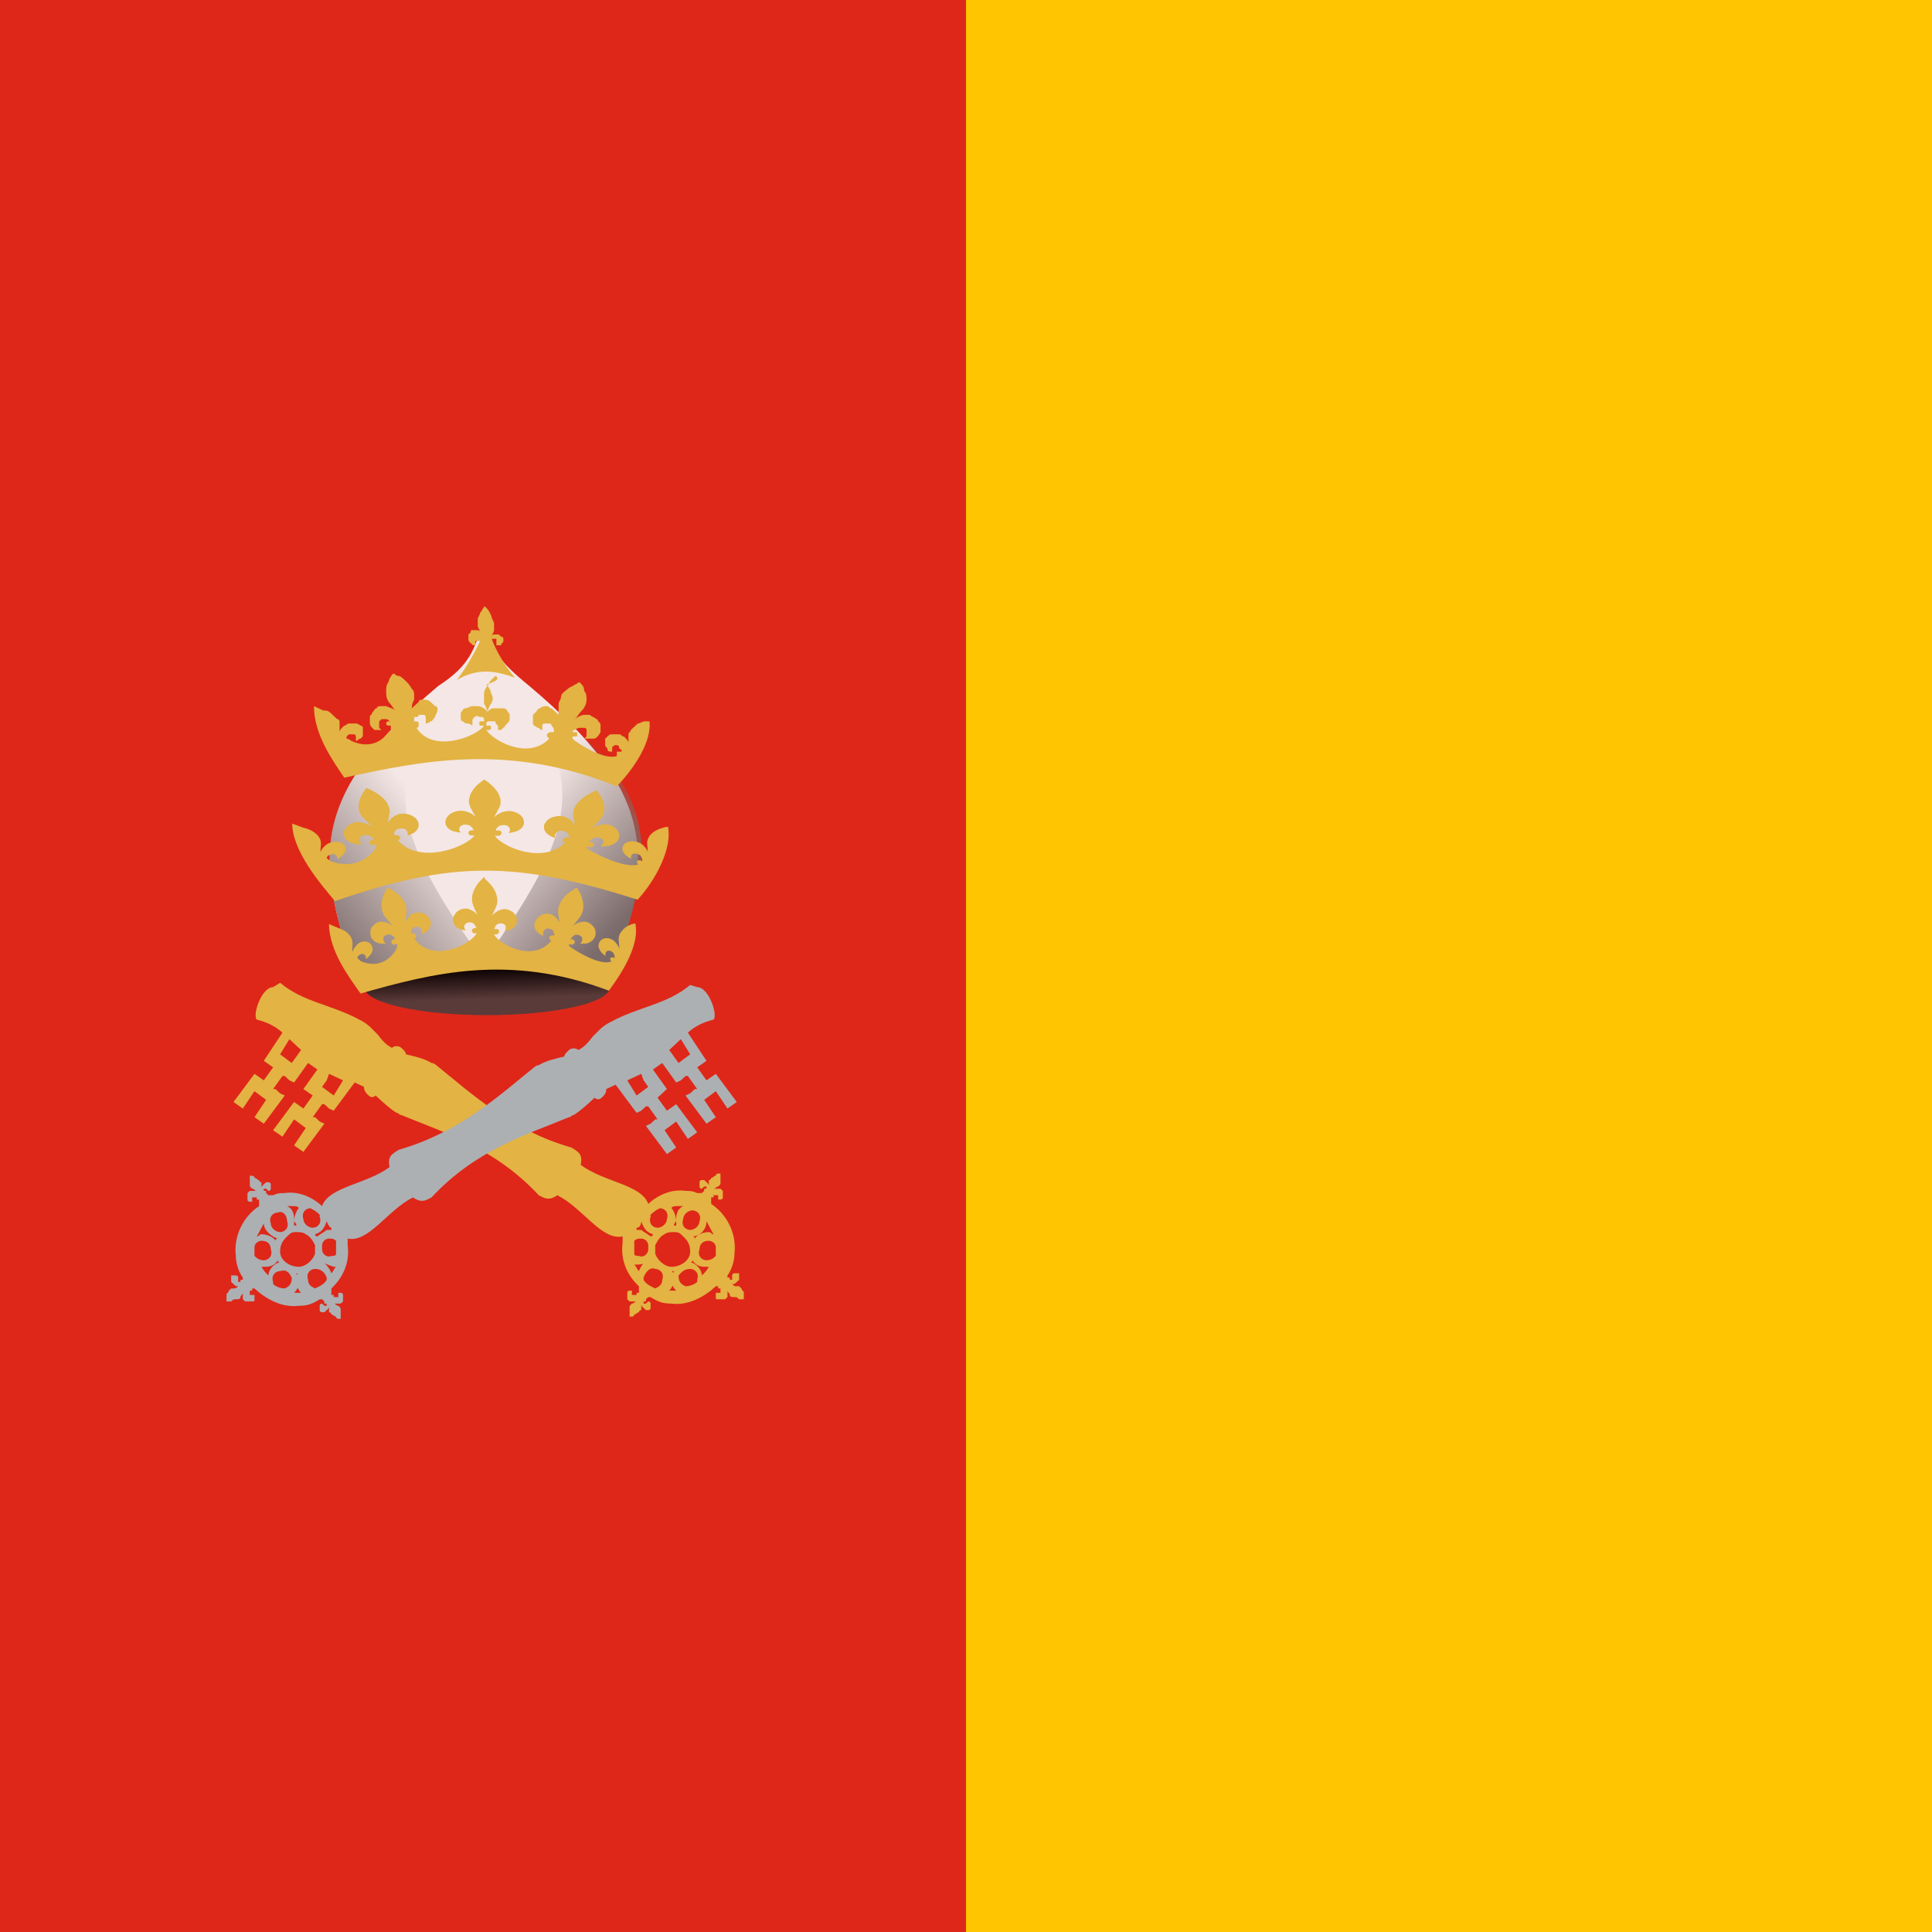 <?xml version="1.0" encoding="utf-8"?>
<!-- Generator: Adobe Illustrator 28.2.0, SVG Export Plug-In . SVG Version: 6.00 Build 0)  -->
<svg version="1.1" id="레이어_1" xmlns="http://www.w3.org/2000/svg" xmlns:xlink="http://www.w3.org/1999/xlink" x="0px"
	 y="0px" viewBox="0 0 1000 1000" style="enable-background:new 0 0 1000 1000;" xml:space="preserve">
<rect x="0" y="0" width="1000" height="1000" fill="#333333" stroke="none"/>
<style type="text/css">
	.st0{fill:#DE2719;}
	.st1{fill:#FFC500;}
	.st2{fill:#E3B343;}
	.st3{fill:#5A3B39;}
	.st4{fill:url(#path3117-8_00000086690187871895784440000002765490035905824435_);}
	.st5{fill:#F4E9E8;fill-opacity:0.984;}
	.st6{fill:url(#path2761-7_00000093867824453721470030000011276847646832763277_);}
	.st7{fill:url(#path2761-7-5_00000065075655573477859510000011548174179186151085_);}
	.st8{fill:#ACB0B2;}
</style>
<path class="st0" d="M0,0h500v1000H0V0z"/>
<path class="st1" d="M500,0h500v1000H500V0z"/>
<g id="g8158" transform="matrix(10,0,0,10,-3618.813,-4328.949)">
	<g id="g8112" transform="translate(46.91,43.56)">
		<g id="g8200" transform="matrix(1.206,0,0,1.122,-67.063,-48.651)">
			<path id="rect7250" class="st2" d="M328.5,435.9c-0.5,0-0.9,1.3-0.7,1.5c0.4,0.1,0.8,0.3,1.1,0.6l-0.8,1.3l0.4,0.3l0,0l-0.4,0.6
				l0,0l-0.4-0.3l-0.9,1.3l0.4,0.3l0.5-0.8l0.5,0.4l-0.5,0.8l0.4,0.3l0.9-1.3l-0.2-0.1l-0.2-0.2l-0.1,0l0.4-0.6l0.1,0l0.2,0.2
				l0.2,0.1l0.6-0.9l0.4,0.3l-0.6,0.9l0.4,0.3l0,0l-0.4,0.6l0,0l-0.4-0.3l-0.9,1.3l0.4,0.3l0.5-0.8l0.5,0.4l-0.5,0.8l0.4,0.3
				l0.9-1.3l-0.2-0.1l-0.2-0.2l-0.1,0l0.4-0.6l0.1,0l0.2,0.2l0.2,0.1l0.9-1.3l-0.2-0.1c0.2,0.1,0.4,0.2,0.6,0.3
				c0,0.2,0.1,0.3,0.2,0.4c0.1,0.1,0.2,0.1,0.3,0c0.3,0.3,0.6,0.6,0.9,0.8c0.1,0,0.1,0.1,0.2,0.1c1.8,0.8,4,1.5,5.9,3.7
				c0.2,0.1,0.4,0.3,0.8,0c1.1,0.6,1.9,2.1,2.8,1.9c0,0.1,0,0.2,0,0.3c-0.1,0.8,0.2,1.5,0.7,2c0,0,0,0.1,0,0.1c0,0,0,0,0,0.1
				c0,0,0,0.1,0,0.1c0,0,0,0,0,0c0,0,0,0-0.1,0c0,0,0,0.1,0,0.1c0,0,0,0,0,0c0,0,0,0,0,0c0,0,0,0-0.1,0c0,0,0,0-0.1,0c0,0,0,0,0-0.1
				c0,0,0-0.1,0-0.1c0,0,0,0,0,0c0,0,0,0,0,0c0,0,0,0,0,0c0,0-0.1,0-0.1,0c0,0,0,0,0,0c0,0,0,0,0,0c0,0-0.1,0-0.1,0.1c0,0,0,0,0,0
				c0,0,0,0,0,0.1c0,0,0,0.1,0,0.1c0,0,0,0.1,0,0.1c0,0,0,0,0.1,0.1c0,0,0,0,0.1,0c0.1,0,0.1,0,0.2,0c-0.1,0-0.1,0.1-0.2,0.1
				c-0.1,0.1-0.1,0.1-0.1,0.2c0,0.1,0,0.1,0,0.2c0,0.1,0,0.1,0,0.2c0,0,0,0,0,0c0,0,0,0,0.1,0c0,0,0.1,0,0.1-0.1
				c0.1,0,0.1-0.1,0.2-0.1c0,0,0-0.1,0.1-0.1c0,0,0,0,0-0.1c0-0.1,0-0.1,0-0.2c0,0,0,0,0,0c0,0.1,0,0.1,0.1,0.2c0,0,0,0,0.1,0.1
				c0,0,0.1,0,0.1,0c0,0,0.1,0,0.1-0.1c0,0,0,0,0,0c0,0,0,0,0,0c0,0,0-0.1,0-0.1c0,0,0-0.1,0-0.1c0,0,0-0.1-0.1-0.1c0,0,0,0,0,0
				c0,0,0,0,0,0c0,0,0,0-0.1,0.1c0,0,0,0-0.1,0c0,0,0,0,0,0c0,0,0-0.1,0-0.1c0,0,0,0,0,0c0,0,0,0,0,0c0,0,0,0,0.1,0c0,0,0-0.1,0-0.1
				c0,0,0,0,0,0c0,0,0,0,0.1-0.1c0,0,0,0,0.1,0c0,0,0,0,0,0c0.3,0.2,0.5,0.3,0.9,0.3c0.7,0.1,1.4-0.3,1.9-0.8c0,0,0,0,0,0
				c0,0,0.1,0,0.1,0c0,0,0,0,0,0c0,0,0,0.1,0,0.1c0,0,0,0,0.1,0c0,0,0,0,0,0c0,0,0,0,0,0c0,0,0,0.1,0,0.1c0,0,0,0.1,0,0.1
				c0,0,0,0-0.1,0c0,0,0,0-0.1,0c0,0,0,0,0,0c0,0,0,0,0,0c0,0,0,0,0,0c0,0,0,0.1,0,0.1c0,0,0,0,0,0c0,0,0,0,0,0.1
				c0,0.1,0,0.1,0.1,0.1c0,0,0,0,0,0c0,0,0,0,0.1,0c0,0,0.1,0,0.1,0c0,0,0.1,0,0.1,0c0,0,0,0,0.1-0.1c0,0,0,0,0-0.1
				c0-0.1,0-0.1,0-0.2c0,0.1,0.1,0.1,0.1,0.2c0,0.1,0.1,0.1,0.2,0.1c0.1,0,0.1,0,0.2,0.1c0.1,0,0.1,0,0.2,0c0,0,0,0,0,0
				c0,0,0-0.1,0-0.1c0-0.1,0-0.1,0-0.2c0-0.1-0.1-0.1-0.1-0.2c0,0-0.1-0.1-0.1-0.1c0,0,0,0-0.1,0c-0.1,0-0.1,0-0.2-0.1c0,0,0,0,0,0
				c0.1,0,0.1,0,0.2-0.1c0,0,0,0,0.1-0.1c0,0,0-0.1,0-0.1c0,0,0-0.1,0-0.1c0,0,0,0,0-0.1c0,0,0,0,0,0c0,0-0.1,0-0.1,0
				c0,0-0.1,0-0.1,0c0,0-0.1,0-0.1,0.1c0,0,0,0,0,0c0,0,0,0,0,0c0,0,0,0,0,0.1c0,0,0,0.1,0,0.1c0,0,0,0,0,0c0,0,0,0-0.1,0
				c0,0,0,0,0,0c0,0,0,0,0,0c0,0,0-0.1,0-0.1c0,0-0.1,0-0.1,0c0,0,0,0,0,0c0,0,0-0.1,0-0.1c0,0,0,0,0,0c0.2-0.3,0.3-0.7,0.3-1
				c0.1-0.9-0.3-1.8-1-2.3c0,0,0-0.1,0-0.1c0,0,0,0,0-0.1c0,0,0-0.1,0-0.1c0,0,0,0,0,0c0,0,0,0,0.1,0c0,0,0-0.1,0-0.1c0,0,0,0,0,0
				c0,0,0,0,0,0c0,0,0,0,0.1,0c0,0,0,0,0.1,0c0,0,0,0,0,0.1c0,0,0,0.1,0,0.1c0,0,0,0,0,0c0,0,0,0,0,0c0,0,0,0,0,0c0,0,0.1,0,0.1,0
				c0,0,0,0,0,0c0,0,0,0,0,0c0,0,0.1,0,0.1-0.1c0,0,0,0,0,0c0,0,0,0,0-0.1c0,0,0-0.1,0-0.1c0,0,0-0.1,0-0.1c0,0,0,0-0.1-0.1
				c0,0,0,0-0.1,0c-0.1,0-0.1,0-0.2,0c0.1,0,0.1-0.1,0.2-0.1c0.1-0.1,0.1-0.1,0.1-0.2c0-0.1,0-0.1,0-0.2c0-0.1,0-0.1,0-0.2
				c0,0,0,0,0,0c0,0,0,0-0.1,0c0,0-0.1,0-0.1,0.1c-0.1,0-0.1,0.1-0.2,0.1c0,0,0,0.1-0.1,0.1c0,0,0,0,0,0.1c0,0.1,0,0.1,0,0.2
				c0,0,0,0,0,0c0-0.1,0-0.1-0.1-0.2c0,0,0,0-0.1-0.1c0,0-0.1,0-0.1,0c0,0-0.1,0-0.1,0.1c0,0,0,0,0,0c0,0,0,0,0,0c0,0,0,0.1,0,0.1
				c0,0,0,0.1,0,0.1c0,0,0,0.1,0.1,0.1c0,0,0,0,0,0c0,0,0,0,0,0c0,0,0,0,0.1-0.1c0,0,0,0,0.1,0c0,0,0,0,0,0c0,0,0,0.1,0,0.1
				c0,0,0,0,0,0c0,0,0,0,0,0c0,0,0,0-0.1,0c0,0,0,0.1,0,0.1c0,0,0,0,0,0c0,0,0,0-0.1,0.1c0,0,0,0-0.1,0c0,0-0.1,0-0.1,0
				c-0.2-0.1-0.3-0.1-0.5-0.1c-0.6-0.1-1.2,0.2-1.6,0.6c-0.3-0.9-1.9-1-2.9-1.8c0.1-0.5-0.1-0.6-0.4-0.8c-2.6-0.8-4.3-2.5-5.8-3.8
				c0,0-0.1-0.1-0.2-0.1c-0.3-0.2-0.7-0.3-1.1-0.4c0-0.1-0.1-0.2-0.2-0.3c-0.1-0.1-0.3-0.1-0.4,0c-0.2-0.1-0.4-0.3-0.6-0.6
				c-0.2-0.2-0.4-0.5-0.8-0.7c-1.2-0.7-2.4-0.8-3.4-1.7C328.5,435.9,328.5,435.9,328.5,435.9L328.5,435.9z M329.2,438.3
				c0.2,0.2,0.3,0.3,0.5,0.5l-0.2,0.3l-0.2,0.3l-0.5-0.4L329.2,438.3z M330.9,439.9c0.2,0.1,0.4,0.2,0.6,0.3l-0.4,0.7l-0.5-0.4
				l0.2-0.3L330.9,439.9z M346.7,445.6C346.6,445.7,346.6,445.7,346.7,445.6C346.6,445.7,346.6,445.7,346.7,445.6
				C346.6,445.6,346.6,445.6,346.7,445.6C346.6,445.6,346.6,445.6,346.7,445.6L346.7,445.6z M346.8,445.7
				C346.8,445.8,346.8,445.8,346.8,445.7C346.8,445.8,346.8,445.8,346.8,445.7C346.8,445.8,346.8,445.7,346.8,445.7L346.8,445.7z
				 M345.9,446c0.1,0,0.1,0,0.2,0c-0.2,0.1-0.3,0.3-0.3,0.6c0,0.1,0,0.2,0,0.3c0,0,0,0,0,0c0,0-0.1,0-0.1,0c0-0.1,0.1-0.2,0.1-0.2
				c0-0.2-0.1-0.5-0.2-0.6C345.6,446,345.8,446,345.9,446L345.9,446z M346.5,446.2c0.2,0,0.4,0.2,0.3,0.5c0,0.2-0.2,0.4-0.4,0.4
				c-0.2,0-0.4-0.2-0.3-0.5C346.1,446.4,346.3,446.2,346.5,446.2L346.5,446.2z M345.1,446.1c0.2,0,0.4,0.2,0.3,0.5
				c0,0.2-0.2,0.4-0.4,0.4c-0.2,0-0.4-0.2-0.3-0.5c0-0.1,0-0.1,0-0.1C344.8,446.3,344.9,446.2,345.1,446.1L345.1,446.1z
				 M347.1,446.7c0.1,0.2,0.2,0.4,0.3,0.6c-0.1,0-0.1-0.1-0.2-0.1c-0.2,0-0.5,0.1-0.6,0.3c0,0,0-0.1-0.1-0.1
				C346.8,447.4,347.1,447.1,347.1,446.7L347.1,446.7z M344.3,446.7c0.1,0.3,0.2,0.5,0.5,0.6c0,0,0,0.1-0.1,0.1
				c-0.1-0.1-0.3-0.2-0.4-0.3c-0.1,0-0.1,0-0.2,0c0,0,0,0,0-0.1C344.3,447,344.3,446.7,344.3,446.7L344.3,446.7z M345.7,447.2
				c0.1,0,0.2,0,0.3,0.1c0,0,0.1,0.1,0.1,0.1c0.2,0.2,0.3,0.4,0.3,0.7c0,0.4-0.4,0.7-0.8,0.7c-0.3,0-0.6-0.3-0.7-0.6
				c0,0,0-0.1,0-0.1c0-0.1,0-0.2,0-0.3c0.1-0.2,0.2-0.4,0.4-0.5c0,0,0,0,0,0C345.4,447.2,345.6,447.2,345.7,447.2L345.7,447.2z
				 M347.2,447.6c0.1,0,0.3,0.1,0.3,0.3c0,0.1,0,0.1,0,0.2c0,0.1,0,0.1,0,0.2c-0.1,0.1-0.2,0.2-0.4,0.2c-0.2,0-0.4-0.2-0.3-0.5
				C346.8,447.8,346.9,447.6,347.2,447.6L347.2,447.6z M344.3,447.5L344.3,447.5c0.2,0,0.3,0.2,0.3,0.3c0,0,0,0,0,0
				c0,0.1,0,0.1,0,0.2c0,0.2-0.2,0.4-0.4,0.3c-0.1,0-0.2,0-0.2-0.1c0-0.2,0-0.3,0-0.5c0,0,0-0.1,0-0.1
				C344.1,447.5,344.2,447.5,344.3,447.5L344.3,447.5z M346.5,448.5c0.1,0.2,0.3,0.3,0.5,0.3c0.1,0,0.2,0,0.2,0
				c-0.1,0.2-0.2,0.3-0.3,0.4c0-0.3-0.3-0.6-0.5-0.6C346.5,448.6,346.5,448.5,346.5,448.5L346.5,448.5z M344.7,448.4
				C344.8,448.5,344.8,448.5,344.7,448.4c-0.2,0.1-0.4,0.3-0.5,0.6c-0.1-0.1-0.1-0.2-0.2-0.3c0,0,0.1,0,0.1,0
				C344.4,448.7,344.6,448.6,344.7,448.4L344.7,448.4z M346.4,448.9c0.2,0,0.4,0.2,0.3,0.5c0,0,0,0.1,0,0.1
				c-0.1,0.1-0.3,0.2-0.5,0.2c-0.2-0.1-0.3-0.2-0.3-0.5C346,449.1,346.1,448.9,346.4,448.9L346.4,448.9z M344.9,448.9
				c0.2,0,0.4,0.2,0.3,0.5c0,0.2-0.1,0.3-0.3,0.4c-0.2-0.1-0.4-0.2-0.5-0.4c0,0,0-0.1,0-0.1C344.5,449,344.7,448.8,344.9,448.9
				L344.9,448.9z M345.7,449c0,0.1-0.1,0.2-0.1,0.3c0,0.2,0,0.4,0.2,0.6c-0.1,0-0.2,0-0.2,0c0,0-0.1,0-0.1,0
				c0.1-0.1,0.2-0.3,0.2-0.5c0-0.1,0-0.2,0-0.3C345.6,449,345.6,449,345.7,449L345.7,449z M344.4,449.9
				C344.4,449.9,344.4,449.9,344.4,449.9C344.4,449.9,344.4,449.9,344.4,449.9C344.4,449.9,344.4,449.9,344.4,449.9L344.4,449.9z"/>
			<g id="g8178">
				<g id="g7236" transform="translate(13.452,64.638)">
					<g id="g3349" transform="translate(30.93,190.293)">
						<g id="g3311" transform="matrix(0.137,0,0,0.109,99.672,217.624)">
							<g id="g3173" transform="translate(-913.749,-313.857)">
								<g id="g3146" transform="matrix(0.982,0,0,0.792,198.726,20.713)">
									<path id="path3117" class="st3" d="M2206.5-54.2c0,8.1-17.5,14.7-39.1,14.7l0,0c-21.6,0-39.1-6.6-39.1-14.7v0
										c0-8.1,17.5-14.7,39.1-14.7l0,0C2189-68.8,2206.5-62.3,2206.5-54.2L2206.5-54.2z"/>
									
										<linearGradient id="path3117-8_00000071550409029291062090000009639361403555111296_" gradientUnits="userSpaceOnUse" x1="3407.241" y1="518.979" x2="3408.797" y2="501.87" gradientTransform="matrix(1.622 0 0 -0.966 -3361.115 436.686)">
										<stop  offset="0" style="stop-color:#0A0000"/>
										<stop  offset="1" style="stop-color:#0A0000;stop-opacity:0"/>
									</linearGradient>
									<path id="path3117-8" style="fill:url(#path3117-8_00000071550409029291062090000009639361403555111296_);" d="
										M2206.5-54.2c0,8.1-17.5,14.7-39.1,14.7l0,0c-21.6,0-39.1-6.6-39.1-14.7v0c0-8.1,17.5-14.7,39.1-14.7l0,0
										C2189-68.8,2206.5-62.3,2206.5-54.2L2206.5-54.2z"/>
								</g>
								<g id="g3115" transform="translate(70.802,43.491)">
									<g id="g3061" transform="translate(427.546,123.689)">
										<g id="g2830" transform="translate(-431.087,-376.631)">
											<path id="path2761" class="st5" d="M2258.8,30.9c-2.8,13.4-4.4,20-14.3,28.7c-39.4,44.9-38.3,70.9-27.6,115.9l6.6,9.9
												c21.9-13,52.8-11.6,70.6,0l6.6-9.9c10.7-45,11.9-71-27.6-115.9C2263.1,48.6,2261.2,44.1,2258.8,30.9L2258.8,30.9z"/>
											
												<linearGradient id="path2761-7_00000052063365502677639900000017145000742321234351_" gradientUnits="userSpaceOnUse" x1="3665.464" y1="479.148" x2="3633.238" y2="494.601" gradientTransform="matrix(1.653 0 0 -1.22 -3739.067 716.94)">
												<stop  offset="0" style="stop-color:#7B6B6A"/>
												<stop  offset="1" style="stop-color:#7B6B6A;stop-opacity:0"/>
											</linearGradient>
											<path id="path2761-7" style="fill:url(#path2761-7_00000052063365502677639900000017145000742321234351_);" d="
												M2258.8,30.9c24.7,63.7,40,70.5,0,145.3c13.2-0.1,26,3.2,35.3,9.2l6.6-9.9c10.7-45,15.5-67-23.9-111.9
												c-8.8-7.2-12.1-9.2-15.7-19.5L2258.8,30.9z"/>
											
												<linearGradient id="path2761-7-5_00000176734333881107202700000006662080364099029170_" gradientUnits="userSpaceOnUse" x1="3848.137" y1="476.94" x2="3814.674" y2="492.149" gradientTransform="matrix(-1.653 0 0 -1.22 8549.42 716.94)">
												<stop  offset="0" style="stop-color:#7B6B6A"/>
												<stop  offset="1" style="stop-color:#7B6B6A;stop-opacity:0"/>
											</linearGradient>
											<path id="path2761-7-5" style="fill:url(#path2761-7-5_00000176734333881107202700000006662080364099029170_);" d="
												M2258.8,30.9c-24.7,63.7-40,70.5,0,145.3c-13.2-0.1-26,3.2-35.3,9.2l-6.6-9.9c-10.7-45-11.9-71,27.6-115.9
												C2253.3,52.4,2255.3,41.2,2258.8,30.9L2258.8,30.9z"/>
										</g>
										<path id="path2836-3-4" class="st2" d="M1827.8-277.5c-0.4,0.4-0.7,0.8-1.1,1.2c-0.7,0.7-1.4,1.5-1.9,2.4
											c-0.8,1.3-1.4,2.7-1.6,4.2c-0.2,0.9-0.2,1.8,0,2.7c0.1,0.5,0.2,1,0.4,1.5c0.5,1.3,1,2.6,1.6,3.9c-0.2-0.2-0.3-0.4-0.5-0.6
											c-0.8-0.9-1.8-1.6-3-1.9c-0.6-0.2-1.3-0.2-2-0.1c-0.9,0.2-1.8,0.7-2.5,1.3c-0.5,0.5-0.9,1.1-1.2,1.8
											c-0.1,0.4-0.2,0.8-0.3,1.2c0,0.3,0,0.7,0,1c0.1,0.8,0.4,1.6,1,2.2c0.5,0.6,1.1,1,1.8,1.2c0.6,0.3,1.3,0.4,2,0.5
											c-0.1-0.2-0.2-0.3-0.3-0.5c-0.1-0.3-0.2-0.6-0.2-0.9c0-0.6,0.2-1.1,0.6-1.5c0.4-0.4,0.9-0.5,1.4-0.5
											c0.4,0,0.8,0.1,1.2,0.3c0.4,0.3,0.7,0.7,1,1.2c0.2,0.3,0.3,0.6,0.4,0.9c-0.2,0-0.4,0-0.6,0c-0.5,0-1,0.4-1.1,0.9
											c-0.1,0.6,0.3,1.3,1,1.3c0.3,0,0.6,0,0.9,0c-2.6,4.9-17.2,12.6-24,2c0.6-0.2,0.9-1,0.6-1.5c-0.2-0.5-0.8-0.8-1.3-0.6
											c-0.1,0-0.2,0.1-0.3,0.1c-0.1-0.2-0.1-0.5-0.2-0.7c0-0.1,0-0.1,0-0.2c0.1-0.5,0.3-1,0.6-1.4c0.3-0.3,0.7-0.5,1.1-0.6
											c0.5-0.1,1-0.1,1.5,0.1c0.5,0.3,0.8,0.8,1,1.4c0.1,0.3,0.1,0.6,0.1,0.9c0,0.2-0.1,0.4-0.1,0.6c0.6-0.3,1.2-0.6,1.7-1
											c0.6-0.4,1.1-1,1.4-1.7c0.4-0.7,0.5-1.6,0.4-2.4c-0.1-0.3-0.2-0.6-0.2-1c-0.2-0.4-0.4-0.8-0.6-1.1c-0.4-0.6-1-1.1-1.6-1.5
											c-0.8-0.4-1.8-0.7-2.7-0.6c-0.7,0-1.3,0.2-1.9,0.6c-1,0.6-1.8,1.6-2.3,2.6c-0.1,0.2-0.2,0.5-0.3,0.7
											c0.1-1.4,0.3-2.8,0.5-4.2c0.1-0.5,0.1-1,0-1.5c-0.1-0.9-0.4-1.8-0.7-2.6c-0.6-1.4-1.6-2.6-2.7-3.7
											c-0.7-0.7-1.6-1.4-2.4-1.9h0c-0.4-0.3-0.9-0.6-1.4-0.9c0,0-0.1,0.1-0.1,0.1c-0.7,1.3-1.4,2.5-1.8,4
											c-0.4,1.2-0.6,2.6-0.6,3.9c0,1.5,0.4,3.1,1.3,4.4c0.9,1.3,1.8,2.5,2.7,3.7c-1-0.7-2.1-1.3-3.2-1.5c-0.5-0.1-1-0.2-1.5-0.1
											c-0.6,0.1-1.2,0.3-1.8,0.7c-0.6,0.4-1,0.9-1.4,1.5c-0.4,0.6-0.6,1.2-0.7,1.9c-0.1,0.5,0,0.9,0,1.4
											c0.1,0.2,0.1,0.4,0.2,0.7c0.3,1.1,1.1,2,2.1,2.5c0.3,0.2,0.7,0.3,1,0.4c0.1,0,0.2,0,0.2,0.1c0.7,0.1,1.3,0.2,2,0.1
											c0.1,0,0.2,0,0.3,0c-0.2-0.2-0.4-0.4-0.5-0.6c-0.2-0.2-0.2-0.5-0.3-0.8c-0.1-0.5-0.1-1,0.1-1.5c0.2-0.4,0.6-0.6,0.9-0.8
											c0.5-0.2,1-0.3,1.6-0.1c0.5,0.2,0.9,0.6,1.3,1c0.1,0.1,0.2,0.3,0.3,0.4c0,0.1,0.1,0.2,0.1,0.4c-0.3,0.1-0.6,0.2-0.8,0.3
											c-0.4,0.2-0.7,0.7-0.6,1.2c0.1,0.5,0.6,1,1.1,0.9c0.4-0.1,0.7-0.2,1.1-0.3c0.1,0.7-0.1,1.3-0.3,1.9
											c-0.1,0.4-0.4,0.8-0.6,1.1c-3.5,5.3-8.3,6.6-13.3,4.1c-0.3-0.3-0.9-0.8-1.3-1.3c0.1-0.3,0.1-0.6,0.3-0.8
											c0.2-0.3,0.5-0.5,0.8-0.7c0.4-0.2,0.8-0.3,1.2-0.2c0.4,0.1,0.7,0.5,0.9,0.9c0.1,0.2,0.1,0.5,0.1,0.8
											c0,0.2-0.1,0.3-0.1,0.5c0.5-0.4,1-0.8,1.4-1.2c0.4-0.5,0.8-1.1,1.1-1.7c0.3-0.7,0.3-1.4,0.2-2.1c-0.1-0.3-0.2-0.5-0.2-0.7
											c-0.1-0.3-0.3-0.6-0.5-0.8c-0.4-0.4-0.9-0.7-1.4-0.8c-0.7-0.2-1.5-0.2-2.3,0.1c-0.5,0.2-1.1,0.5-1.5,0.9
											c-0.8,0.8-1.4,1.7-1.8,2.7c-0.1,0.2-0.2,0.5-0.2,0.7c0.1-1.2,0.1-2.4,0.2-3.6c0-0.4,0-0.9-0.1-1.3c-0.1-0.7-0.4-1.4-0.7-2
											c-0.6-1-1.4-1.8-2.4-2.5c-0.6-0.4-1.3-0.8-2.1-1l0,0c-0.4-0.1-3.3-1.7-3.7-1.8c0.1,11.7,8.9,25.6,13.4,32.8
											c36.8-17.2,56.7-17,94.8-0.6c6-8.8,10.9-22.2,9.5-30.9c0,0,0,0,0,0c-0.4,0.1-0.8,0.2-1.2,0.3l0,0c-0.7,0.3-1.5,0.6-2.1,1
											c-0.9,0.6-1.8,1.4-2.4,2.5c-0.3,0.6-0.6,1.3-0.7,2c-0.1,0.4-0.1,0.8-0.1,1.3c0.1,1.2,0.1,2.4,0.2,3.6
											c-0.1-0.2-0.1-0.5-0.2-0.7c-0.4-1-1-2-1.8-2.7c-0.4-0.4-0.9-0.7-1.5-0.9c-0.8-0.3-1.6-0.3-2.3-0.1c-0.5,0.1-1,0.4-1.4,0.8
											c-0.2,0.2-0.4,0.5-0.5,0.8c-0.1,0.2-0.2,0.5-0.2,0.7c-0.1,0.7-0.1,1.4,0.2,2.1c0.2,0.6,0.6,1.2,1.1,1.7
											c0.4,0.5,0.9,0.9,1.4,1.2c0-0.2-0.1-0.3-0.1-0.5c0-0.3,0-0.5,0.1-0.8c0.1-0.4,0.4-0.8,0.9-0.9c0.4-0.1,0.8,0,1.2,0.2
											c0.3,0.2,0.6,0.4,0.8,0.7c0.3,0.4,0.4,0.9,0.5,1.3c0,0.3,0.1,0.5,0.1,0.8l-0.1,0.1c-0.1-0.1-0.3-0.2-0.4-0.2
											c-0.4-0.2-0.9-0.1-1.1,0.2c-0.3,0.4-0.1,1.1,0.4,1.4c-3.8,2-13-3.9-16.1-6.6c0-0.3-0.2-0.6-0.1-0.9
											c0.4,0.1,0.7,0.2,1.1,0.3c0.5,0,1-0.4,1.1-0.9c0.1-0.5-0.1-1-0.6-1.2c-0.3-0.1-0.6-0.2-0.9-0.3c0.1-0.3,0.3-0.5,0.5-0.7
											c0.4-0.4,0.8-0.8,1.3-1c0.5-0.2,1.1-0.1,1.6,0.1c0.4,0.2,0.8,0.4,0.9,0.8c0.2,0.4,0.3,1,0.1,1.4c-0.1,0.3-0.2,0.5-0.3,0.8
											c-0.1,0.2-0.4,0.4-0.5,0.6c0.1,0,0.2,0,0.3,0c0.7,0,1.4,0,2-0.1c0.1,0,0.1,0,0.2-0.1c0.3-0.1,0.7-0.2,1-0.4
											c1-0.5,1.8-1.4,2.1-2.5c0.1-0.2,0.1-0.4,0.2-0.7c0.1-0.5,0.1-0.9,0-1.4c-0.1-0.7-0.3-1.4-0.7-1.9
											c-0.4-0.6-0.9-1.1-1.4-1.5c-0.5-0.4-1.1-0.6-1.8-0.7c-0.5-0.1-1,0-1.5,0.1c-1.2,0.2-2.3,0.8-3.2,1.5
											c0.9-1.2,1.8-2.5,2.7-3.7c0.9-1.3,1.2-2.9,1.3-4.4c0-1.3-0.2-2.7-0.6-3.9c-0.4-1.4-1.1-2.7-1.8-3.9c0,0-0.1-0.1-0.1-0.1
											c-0.5,0.3-0.9,0.6-1.4,0.9c-0.9,0.6-1.7,1.2-2.4,1.9c-1.1,1.1-2,2.3-2.7,3.7c-0.4,0.8-0.6,1.7-0.7,2.6c-0.1,0.5,0,1,0,1.5
											c0.1,1.3,0.3,2.7,0.4,4c0,0,0,0.1,0,0.1c-0.1-0.2-0.2-0.4-0.3-0.6c-0.5-1.1-1.4-2-2.3-2.6c-0.6-0.4-1.2-0.6-1.9-0.6
											c-0.9-0.1-1.9,0.2-2.7,0.6c-0.6,0.3-1.2,0.9-1.6,1.5c-0.2,0.4-0.4,0.7-0.6,1.1c-0.1,0.3-0.2,0.6-0.2,1
											c-0.1,0.8,0,1.7,0.4,2.4c0.3,0.7,0.8,1.2,1.4,1.7c0.5,0.4,1.1,0.7,1.7,1c0-0.2-0.1-0.4-0.1-0.6c0-0.3,0-0.6,0.1-0.9
											c0.1-0.6,0.5-1.1,1-1.4c0.5-0.3,1-0.2,1.5-0.1c0.4,0.1,0.8,0.2,1.1,0.5c0.4,0.4,0.5,0.9,0.6,1.4c0.1,0.3,0.1,0.6,0.1,1
											c-0.2-0.1-0.4-0.1-0.6-0.1c-0.5-0.2-1,0.1-1.3,0.6c-0.3,0.6,0,1.3,0.6,1.5c0,0,0,0,0.1,0c-6.8,9.3-19.5,2-22-2.8
											c0.4,0,0.8-0.1,1.2-0.1c0.5-0.1,0.9-0.6,0.9-1.2c0-0.5-0.4-1-0.9-1c-0.3,0-0.7,0-1,0c0.1-0.3,0.2-0.5,0.3-0.8
											c0.2-0.5,0.6-1,1-1.2c0.5-0.3,1-0.3,1.6-0.3c0.4,0.1,0.9,0.2,1.1,0.6c0.3,0.4,0.5,0.8,0.5,1.3c0,0.3,0,0.6-0.1,0.8
											c-0.1,0.3-0.2,0.5-0.3,0.7c0.1,0,0.2-0.1,0.3-0.1c0.7-0.1,1.3-0.3,2-0.6c0.1,0,0.1-0.1,0.2-0.1c0.3-0.2,0.6-0.4,0.9-0.6
											c0.8-0.7,1.4-1.8,1.4-2.9c0-0.2,0-0.5,0-0.7c-0.1-0.5-0.2-0.9-0.3-1.3c-0.3-0.6-0.6-1.2-1.2-1.7c-0.5-0.5-1.1-0.8-1.8-1.1
											c-0.6-0.2-1.3-0.3-1.9-0.2c-0.5,0.1-1,0.2-1.5,0.4c-1,0.5-1.9,1.2-2.6,2.1c0,0,0-0.1,0-0.1c0.5-1.3,1.1-2.7,1.6-4
											c0.5-1.5,0.5-3.1,0.1-4.5c-0.3-1.3-0.9-2.5-1.6-3.6c-0.8-1.2-1.8-2.3-2.8-3.3C1827.8-277.4,1827.8-277.4,1827.8-277.5
											L1827.8-277.5z"/>
										<path id="path2836-3-4-6-2" class="st2" d="M1827.8-236.2c-0.3,0.4-0.6,0.8-0.9,1.2c-0.6,0.8-1.1,1.6-1.5,2.5
											c-0.6,1.3-1.1,2.7-1.3,4.2c-0.1,0.9-0.1,1.8,0,2.7c0.1,0.5,0.2,1,0.3,1.5c0.4,1.3,0.9,2.6,1.3,3.9
											c-0.1-0.2-0.3-0.4-0.4-0.6c-0.7-0.9-1.5-1.5-2.4-1.9c-0.5-0.2-1.1-0.2-1.6-0.1c-0.8,0.2-1.4,0.7-2,1.3
											c-0.4,0.5-0.7,1.1-1,1.8c-0.1,0.4-0.2,0.8-0.2,1.2c0,0.3,0,0.7,0,1c0.1,0.8,0.4,1.6,0.8,2.2c0.4,0.5,0.9,0.9,1.5,1.2
											c0.5,0.3,1.1,0.4,1.6,0.5c-0.1-0.2-0.1-0.3-0.2-0.5c-0.1-0.3-0.2-0.6-0.2-0.9c0-0.6,0.1-1.1,0.5-1.5
											c0.3-0.4,0.7-0.5,1.2-0.5c0.3,0,0.7,0,1,0.3c0.4,0.3,0.6,0.7,0.8,1.2c0.1,0.3,0.2,0.6,0.3,0.9c-0.2,0-0.3,0-0.5,0
											c-0.4,0-0.8,0.4-0.9,0.9c-0.1,0.6,0.3,1.3,0.8,1.3c0.2,0,0.5,0,0.7,0c-2.1,5-13.9,12.8-19.5,2.3c0.5-0.2,0.7-1,0.4-1.6
											c-0.2-0.5-0.7-0.8-1.1-0.6c-0.1,0-0.2,0.1-0.2,0.1c0-0.2-0.1-0.5-0.2-0.7c0-0.1,0-0.1,0-0.2c0.1-0.5,0.2-1,0.5-1.4
											c0.2-0.3,0.5-0.5,0.9-0.6c0.4-0.1,0.8-0.1,1.2,0.1c0.4,0.3,0.7,0.8,0.8,1.4c0.1,0.3,0.1,0.6,0.1,0.9
											c0,0.2-0.1,0.4-0.1,0.6c0.5-0.3,1-0.6,1.4-1c0.5-0.4,0.9-1,1.1-1.7c0.3-0.7,0.4-1.6,0.3-2.4c0-0.3-0.1-0.6-0.2-0.9
											c-0.1-0.4-0.3-0.8-0.5-1.1c-0.4-0.6-0.8-1.1-1.3-1.4c-0.7-0.4-1.4-0.7-2.2-0.6c-0.5,0.1-1.1,0.3-1.5,0.6
											c-0.8,0.6-1.4,1.6-1.9,2.7c-0.1,0.2-0.2,0.5-0.3,0.7c0.1-1.4,0.2-2.8,0.3-4.2c0-0.5,0-1,0-1.5c-0.1-0.9-0.3-1.8-0.6-2.6
											c-0.5-1.4-1.3-2.6-2.2-3.6c-0.6-0.7-1.3-1.3-2-1.9l0,0c-0.4-0.3-0.7-0.6-1.1-0.8c0,0,0,0.1-0.1,0.1
											c-0.6,1.3-1.1,2.6-1.4,4c-0.3,1.3-0.5,2.6-0.4,3.9c0,1.5,0.4,3.1,1.1,4.4c0.7,1.2,1.5,2.5,2.3,3.7
											c-0.8-0.7-1.7-1.3-2.6-1.5c-0.4-0.1-0.8-0.1-1.2-0.1c-0.5,0.1-1,0.3-1.4,0.7c-0.5,0.4-0.8,0.9-1.2,1.5
											c-0.3,0.6-0.5,1.2-0.5,1.9c0,0.5,0,0.9,0,1.4c0,0.2,0.1,0.4,0.1,0.7c0.3,1.1,0.9,2,1.7,2.5c0.3,0.2,0.5,0.3,0.8,0.4
											c0.1,0,0.1,0,0.2,0.1c0.6,0.1,1.1,0.1,1.7,0.1c0.1,0,0.2,0,0.3,0c-0.1-0.2-0.3-0.4-0.4-0.6c-0.1-0.2-0.2-0.5-0.3-0.8
											c-0.1-0.5-0.1-1,0.1-1.5c0.1-0.4,0.5-0.6,0.8-0.8c0.4-0.2,0.9-0.3,1.3-0.1c0.4,0.2,0.8,0.5,1.1,1c0.1,0.1,0.2,0.2,0.2,0.4
											c0,0.1,0.1,0.2,0.1,0.4c-0.2,0.1-0.5,0.2-0.7,0.3c-0.4,0.2-0.5,0.8-0.4,1.2c0.1,0.5,0.5,1,0.9,0.9
											c0.3-0.1,0.6-0.2,0.9-0.3c0,0.7,0,1.3-0.2,1.9c-0.1,0.4-0.3,0.8-0.4,1.1c-2.8,5.4-6.7,6.7-10.8,4.3
											c-0.2-0.3-0.7-0.8-1.1-1.3c0.1-0.3,0.1-0.6,0.2-0.8c0.2-0.3,0.4-0.5,0.7-0.7c0.3-0.2,0.7-0.4,1-0.2
											c0.3,0.1,0.6,0.5,0.7,0.9c0.1,0.2,0.1,0.5,0.1,0.8c0,0.2,0,0.3-0.1,0.5c0.4-0.4,0.8-0.8,1.1-1.3c0.4-0.5,0.7-1.1,0.9-1.7
											c0.2-0.7,0.3-1.5,0.1-2.1c0-0.3-0.1-0.5-0.2-0.7c-0.1-0.3-0.3-0.6-0.4-0.8c-0.3-0.4-0.7-0.7-1.1-0.8
											c-0.6-0.2-1.2-0.2-1.8,0.1c-0.4,0.2-0.9,0.5-1.2,1c-0.6,0.8-1.1,1.7-1.4,2.7c-0.1,0.2-0.1,0.5-0.2,0.7
											c0-1.2,0.1-2.4,0.1-3.6c0-0.4,0-0.9-0.1-1.3c-0.1-0.7-0.3-1.4-0.6-2c-0.5-1-1.2-1.8-2-2.4c-0.5-0.4-1.1-0.7-1.7-1l0,0
											c-0.3-0.1-2.7-1.6-3-1.7c0.2,11.7,6.2,22.2,9.9,29.4c22.5-8.6,46.6-17.1,77.8-1.2c4.8-8.8,9.6-19.8,8.3-28.5c0,0,0,0,0,0
											c-0.3,0.1-0.7,0.2-1,0.3l0,0c-0.6,0.3-1.2,0.6-1.7,1.1c-0.8,0.6-1.4,1.5-1.9,2.5c-0.3,0.6-0.5,1.3-0.6,2
											c0,0.4-0.1,0.8,0,1.3c0.1,1.2,0.1,2.4,0.2,3.6c-0.1-0.2-0.1-0.5-0.2-0.7c-0.3-1-0.9-1.9-1.5-2.7c-0.4-0.4-0.8-0.7-1.2-0.9
											c-0.6-0.3-1.3-0.3-1.9-0.1c-0.4,0.1-0.8,0.5-1.1,0.9c-0.2,0.2-0.3,0.5-0.4,0.8c-0.1,0.2-0.1,0.5-0.2,0.7
											c-0.1,0.7-0.1,1.4,0.2,2.1c0.2,0.6,0.5,1.2,0.9,1.7c0.3,0.5,0.7,0.9,1.1,1.2c0-0.2-0.1-0.3-0.1-0.5c0-0.3,0-0.5,0.1-0.8
											c0.1-0.4,0.3-0.8,0.7-0.9c0.3-0.1,0.7,0,1,0.2c0.3,0.2,0.5,0.4,0.7,0.7c0.2,0.4,0.3,0.9,0.4,1.3c0,0.3,0,0.5,0,0.8l0,0.1
											c-0.1-0.1-0.2-0.2-0.4-0.2c-0.3-0.2-0.7-0.1-0.9,0.2c-0.2,0.4,0,1.1,0.3,1.4c-3.1,2-10.6-3.8-13.2-6.4
											c0-0.3-0.1-0.6-0.1-0.9c0.3,0.1,0.6,0.1,0.9,0.2c0.4,0,0.8-0.4,0.9-0.9c0.1-0.5-0.1-1-0.5-1.2c-0.3-0.1-0.5-0.2-0.8-0.3
											c0.1-0.3,0.3-0.5,0.4-0.7c0.3-0.4,0.6-0.8,1-1c0.4-0.2,0.9-0.1,1.3,0.1c0.3,0.2,0.6,0.4,0.8,0.8c0.2,0.4,0.2,1,0.1,1.4
											c0,0.3-0.1,0.5-0.2,0.8c-0.1,0.2-0.3,0.4-0.4,0.6c0.1,0,0.2,0,0.3,0c0.6,0,1.1,0,1.7-0.1c0.1,0,0.1,0,0.2-0.1
											c0.3-0.1,0.6-0.2,0.8-0.4c0.8-0.5,1.4-1.5,1.7-2.5c0.1-0.2,0.1-0.4,0.1-0.7c0-0.5,0.1-0.9,0-1.4c-0.1-0.7-0.2-1.4-0.6-1.9
											c-0.3-0.6-0.7-1.1-1.2-1.5c-0.4-0.4-0.9-0.6-1.4-0.7c-0.4-0.1-0.8,0-1.2,0.1c-0.9,0.2-1.8,0.8-2.6,1.6
											c0.7-1.3,1.5-2.5,2.2-3.8c0.7-1.3,1-2.9,1-4.4c0-1.3-0.2-2.6-0.5-3.9c-0.3-1.4-0.9-2.7-1.5-3.9c0,0,0-0.1-0.1-0.1
											c-0.4,0.3-0.7,0.6-1.1,0.9c-0.7,0.6-1.4,1.2-2,2c-0.9,1.1-1.6,2.3-2.1,3.7c-0.3,0.8-0.5,1.7-0.6,2.6c0,0.5,0,1,0,1.5
											c0.1,1.3,0.3,2.7,0.4,4c0,0,0,0.1,0,0.1c-0.1-0.2-0.1-0.4-0.2-0.6c-0.5-1.1-1.1-2-1.9-2.6c-0.5-0.4-1-0.5-1.5-0.6
											c-0.8-0.1-1.5,0.2-2.2,0.7c-0.5,0.3-0.9,0.9-1.3,1.5c-0.2,0.4-0.4,0.8-0.5,1.2c-0.1,0.3-0.2,0.6-0.2,1
											c-0.1,0.8,0,1.7,0.3,2.4c0.3,0.7,0.7,1.2,1.1,1.6c0.4,0.4,0.9,0.7,1.4,1c0-0.2-0.1-0.4-0.1-0.6c0-0.3,0-0.6,0-0.9
											c0.1-0.6,0.4-1.1,0.8-1.4c0.4-0.3,0.8-0.3,1.2-0.1c0.3,0.1,0.6,0.2,0.9,0.5c0.3,0.4,0.4,0.9,0.5,1.4
											c0.1,0.3,0.1,0.6,0.1,1c-0.2-0.1-0.3-0.1-0.5-0.1c-0.4-0.1-0.9,0.2-1,0.6c-0.2,0.6,0,1.3,0.5,1.5c0,0,0,0,0.1,0
											c-5.5,9.4-15.9,2.2-18-2.5c0.3,0,0.6-0.1,0.9-0.1c0.4-0.1,0.7-0.6,0.7-1.2c0-0.5-0.3-1-0.7-1c-0.3,0-0.5,0-0.8,0
											c0.1-0.3,0.2-0.6,0.2-0.8c0.2-0.5,0.4-1,0.8-1.3c0.4-0.3,0.8-0.3,1.3-0.3c0.3,0.1,0.7,0.2,0.9,0.5
											c0.3,0.3,0.4,0.8,0.4,1.3c0,0.3,0,0.6-0.1,0.8c-0.1,0.3-0.2,0.5-0.3,0.7c0.1,0,0.2-0.1,0.3-0.1c0.6-0.1,1.1-0.3,1.6-0.6
											c0,0,0.1-0.1,0.2-0.1c0.3-0.2,0.5-0.4,0.7-0.6c0.7-0.7,1.1-1.8,1.1-2.9c0-0.2,0-0.5,0-0.7c0-0.5-0.1-0.9-0.3-1.3
											c-0.2-0.6-0.5-1.2-1-1.7c-0.4-0.5-0.9-0.8-1.5-1.1c-0.5-0.2-1-0.3-1.6-0.2c-0.4,0.1-0.8,0.3-1.2,0.5
											c-0.8,0.5-1.5,1.2-2.1,2.1c0,0,0-0.1,0-0.1c0.4-1.3,0.9-2.7,1.3-4c0.4-1.5,0.3-3.1,0-4.5c-0.3-1.3-0.7-2.4-1.3-3.5
											c-0.6-1.2-1.5-2.3-2.3-3.3C1827.9-236.2,1827.9-236.2,1827.8-236.2L1827.8-236.2z"/>
									</g>
								</g>
							</g>
						</g>
						<path id="path2788" class="st2" d="M293.2,163.4C293.2,163.4,293.2,163.5,293.2,163.4c-0.1,0.1-0.1,0.2-0.2,0.3
							c0,0.1-0.1,0.2-0.1,0.3c0,0.1,0,0.1,0,0.2c0,0,0,0.1,0,0.1c0,0.1,0.1,0.2,0.1,0.3c0,0,0,0,0,0c0-0.1-0.1-0.1-0.2-0.1
							c0,0-0.1,0-0.1,0c-0.1,0-0.1,0-0.1,0.1c0,0-0.1,0.1-0.1,0.1c0,0,0,0.1,0,0.1c0,0,0,0,0,0.1c0,0.1,0,0.1,0.1,0.2
							c0,0,0.1,0.1,0.1,0.1c0,0,0.1,0,0.1,0c0,0,0,0,0,0c0,0,0,0,0-0.1c0,0,0-0.1,0-0.1c0,0,0.1,0,0.1,0c0,0,0,0,0.1,0c0,0,0,0,0,0
							c-0.3,0.7-0.7,1.4-1,1.8c0.8-0.5,1.5-0.5,2.5-0.1c-0.4-0.5-0.8-1.2-1-1.8c0,0,0,0,0.1,0c0,0,0,0,0.1,0c0,0,0,0.1,0,0.1
							c0,0,0,0,0,0.1c0,0,0,0,0,0.1c0,0,0,0,0,0c0,0,0.1,0,0.1,0c0,0,0,0,0,0c0,0,0,0,0.1,0c0-0.1,0.1-0.1,0.1-0.2c0,0,0,0,0,0
							c0,0,0-0.1,0-0.1c0,0,0-0.1-0.1-0.1c0,0-0.1-0.1-0.1-0.1c0,0-0.1,0-0.1,0c0,0-0.1,0-0.1,0c-0.1,0-0.1,0.1-0.1,0.1c0,0,0,0,0,0
							c0-0.1,0.1-0.2,0.1-0.3c0-0.1,0-0.2,0-0.3c0-0.1-0.1-0.2-0.1-0.3C293.4,163.6,293.3,163.5,293.2,163.4
							C293.2,163.4,293.2,163.4,293.2,163.4L293.2,163.4z"/>
					</g>
					<path id="path2836-3-4-6" class="st2" d="M324.6,356.9c0,0-0.1,0.1-0.1,0.1c-0.1,0.1-0.2,0.2-0.2,0.3c-0.1,0.1-0.2,0.3-0.2,0.4
						c0,0.1,0,0.2,0,0.3c0,0.1,0,0.1,0,0.2c0.1,0.1,0.1,0.3,0.2,0.4c0,0,0,0-0.1-0.1c-0.1-0.1-0.2-0.2-0.4-0.2c-0.1,0-0.2,0-0.2,0
						c-0.1,0-0.2,0.1-0.3,0.1c-0.1,0-0.1,0.1-0.2,0.2c0,0,0,0.1,0,0.1c0,0,0,0.1,0,0.1c0,0.1,0,0.2,0.1,0.2c0.1,0.1,0.1,0.1,0.2,0.1
						c0.1,0,0.2,0.1,0.2,0.1c0,0,0,0,0-0.1c0,0,0-0.1,0-0.1c0-0.1,0-0.1,0.1-0.2c0,0,0.1-0.1,0.2,0c0,0,0.1,0,0.1,0
						c0.1,0,0.1,0.1,0.1,0.1c0,0,0,0.1,0,0.1c0,0-0.1,0-0.1,0c-0.1,0-0.1,0-0.1,0.1c0,0.1,0,0.1,0.1,0.1c0,0,0.1,0,0.1,0
						c-0.3,0.5-2.2,1.3-2.9,0.1c0.1,0,0.1-0.1,0.1-0.2c0-0.1-0.1-0.1-0.2-0.1c0,0,0,0,0,0c0,0,0-0.1,0-0.1c0,0,0,0,0,0
						c0-0.1,0-0.1,0.1-0.1c0,0,0.1,0,0.1-0.1c0.1,0,0.1,0,0.2,0c0.1,0,0.1,0.1,0.1,0.2c0,0,0,0.1,0,0.1c0,0,0,0,0,0.1
						c0.1,0,0.2-0.1,0.2-0.1c0.1,0,0.1-0.1,0.2-0.2c0-0.1,0.1-0.2,0.1-0.3c0,0,0-0.1,0-0.1c0,0,0-0.1-0.1-0.1
						c-0.1-0.1-0.1-0.1-0.2-0.2c-0.1-0.1-0.2-0.1-0.3-0.1c-0.1,0-0.2,0-0.2,0.1c-0.1,0.1-0.2,0.2-0.3,0.3c0,0,0,0.1,0,0.1
						c0-0.2,0-0.3,0.1-0.5c0-0.1,0-0.1,0-0.2c0-0.1,0-0.2-0.1-0.3c-0.1-0.2-0.2-0.3-0.3-0.4c-0.1-0.1-0.2-0.2-0.3-0.2l0,0
						c-0.1,0-0.1-0.1-0.2-0.1c0,0,0,0,0,0c-0.1,0.1-0.2,0.3-0.2,0.4c-0.1,0.1-0.1,0.3-0.1,0.4c0,0.2,0,0.3,0.1,0.5
						c0.1,0.1,0.2,0.3,0.3,0.4c-0.1-0.1-0.2-0.1-0.4-0.2c-0.1,0-0.1,0-0.2,0c-0.1,0-0.2,0-0.2,0.1c-0.1,0-0.1,0.1-0.2,0.2
						c0,0.1-0.1,0.1-0.1,0.2c0,0,0,0.1,0,0.2c0,0,0,0,0,0.1c0,0.1,0.1,0.2,0.2,0.3c0,0,0.1,0,0.1,0c0,0,0,0,0,0c0.1,0,0.2,0,0.2,0
						c0,0,0,0,0,0c0,0,0,0-0.1-0.1c0,0,0-0.1,0-0.1c0-0.1,0-0.1,0-0.2c0,0,0.1-0.1,0.1-0.1c0.1,0,0.1,0,0.2,0c0.1,0,0.1,0.1,0.2,0.1
						c0,0,0,0,0,0c0,0,0,0,0,0c0,0-0.1,0-0.1,0c-0.1,0-0.1,0.1-0.1,0.1c0,0.1,0.1,0.1,0.1,0.1c0,0,0.1,0,0.1,0c0,0.1,0,0.1,0,0.2
						c0,0,0,0.1-0.1,0.1c-0.4,0.6-1,0.7-1.6,0.4c0,0-0.1-0.1-0.2-0.1c0,0,0-0.1,0-0.1c0,0,0.1-0.1,0.1-0.1c0,0,0.1,0,0.2,0
						c0.1,0,0.1,0.1,0.1,0.1c0,0,0,0.1,0,0.1c0,0,0,0,0,0.1c0.1,0,0.1-0.1,0.2-0.1c0.1-0.1,0.1-0.1,0.1-0.2c0-0.1,0-0.2,0-0.2
						c0,0,0-0.1,0-0.1c0,0,0-0.1-0.1-0.1c0,0-0.1-0.1-0.2-0.1c-0.1,0-0.2,0-0.3,0c-0.1,0-0.1,0.1-0.2,0.1c-0.1,0.1-0.2,0.2-0.2,0.3
						c0,0,0,0,0,0.1c0-0.1,0-0.3,0-0.4c0,0,0-0.1,0-0.1c0-0.1,0-0.2-0.1-0.2c-0.1-0.1-0.2-0.2-0.3-0.3c-0.1-0.1-0.2-0.1-0.3-0.1l0,0
						c0,0-0.4-0.2-0.4-0.2c0,1.3,0.8,2.5,1.3,3.3c3.4-0.8,7.1-1.6,11.7,0.4c0.8-0.9,1.5-2.1,1.4-3c0,0,0,0,0,0c0,0-0.1,0-0.2,0l0,0
						c-0.1,0-0.2,0.1-0.3,0.1c-0.1,0.1-0.2,0.2-0.3,0.3c0,0.1-0.1,0.1-0.1,0.2c0,0,0,0.1,0,0.1c0,0.1,0,0.3,0,0.4c0,0,0-0.1,0-0.1
						c0-0.1-0.1-0.2-0.2-0.3c-0.1,0-0.1-0.1-0.2-0.1c-0.1,0-0.2,0-0.3,0c-0.1,0-0.1,0-0.2,0.1c0,0-0.1,0.1-0.1,0.1c0,0,0,0.1,0,0.1
						c0,0.1,0,0.2,0,0.2c0,0.1,0.1,0.1,0.1,0.2c0,0.1,0.1,0.1,0.2,0.1c0,0,0,0,0-0.1c0,0,0-0.1,0-0.1c0,0,0.1-0.1,0.1-0.1
						c0,0,0.1,0,0.1,0c0,0,0.1,0,0.1,0.1c0,0,0,0.1,0.1,0.1c0,0,0,0.1,0,0.1l0,0c0,0,0,0-0.1,0c0,0-0.1,0-0.1,0c0,0,0,0.1,0,0.2
						c-0.5,0.2-1.6-0.5-1.9-0.8c0,0,0-0.1,0-0.1c0,0,0.1,0,0.1,0c0.1,0,0.1,0,0.1-0.1c0-0.1,0-0.1-0.1-0.1c0,0-0.1,0-0.1,0
						c0,0,0-0.1,0.1-0.1c0,0,0.1-0.1,0.2-0.1c0.1,0,0.1,0,0.2,0c0,0,0.1,0,0.1,0.1c0,0,0,0.1,0,0.2c0,0,0,0.1,0,0.1c0,0,0,0-0.1,0.1
						c0,0,0,0,0,0c0.1,0,0.2,0,0.3,0c0,0,0,0,0,0c0,0,0.1,0,0.1,0c0.1,0,0.2-0.1,0.3-0.3c0,0,0,0,0-0.1c0,0,0-0.1,0-0.2
						c0-0.1,0-0.1-0.1-0.2c0-0.1-0.1-0.1-0.2-0.2c-0.1,0-0.1-0.1-0.2-0.1c-0.1,0-0.1,0-0.2,0c-0.1,0-0.3,0.1-0.4,0.2
						c0.1-0.1,0.2-0.3,0.3-0.4c0.1-0.1,0.2-0.3,0.2-0.5c0-0.1,0-0.3-0.1-0.4c0-0.2-0.1-0.3-0.2-0.4c0,0,0,0,0,0
						c-0.1,0-0.1,0.1-0.2,0.1c-0.1,0.1-0.2,0.1-0.3,0.2c-0.1,0.1-0.3,0.2-0.3,0.4c0,0.1-0.1,0.2-0.1,0.3c0,0.1,0,0.1,0,0.2
						c0,0.1,0,0.3,0,0.4c0,0,0,0,0,0c0,0,0,0,0-0.1c-0.1-0.1-0.2-0.2-0.3-0.3c-0.1,0-0.1-0.1-0.2-0.1c-0.1,0-0.2,0-0.3,0.1
						c-0.1,0-0.1,0.1-0.2,0.2c0,0-0.1,0.1-0.1,0.1c0,0,0,0.1,0,0.1c0,0.1,0,0.2,0,0.3c0,0.1,0.1,0.1,0.2,0.2c0.1,0,0.1,0.1,0.2,0.1
						c0,0,0,0,0-0.1c0,0,0-0.1,0-0.1c0-0.1,0.1-0.1,0.1-0.1c0.1,0,0.1,0,0.2,0c0,0,0.1,0,0.1,0.1c0,0,0.1,0.1,0.1,0.2
						c0,0,0,0.1,0,0.1c0,0,0,0-0.1,0c-0.1,0-0.1,0-0.2,0.1c0,0.1,0,0.1,0.1,0.2c0,0,0,0,0,0c-0.9,1-2.4,0.1-2.7-0.4c0,0,0.1,0,0.1,0
						c0.1,0,0.1-0.1,0.1-0.1c0-0.1,0-0.1-0.1-0.1c0,0-0.1,0-0.1,0c0,0,0-0.1,0-0.1c0-0.1,0.1-0.1,0.1-0.1c0.1,0,0.1,0,0.2,0
						c0.1,0,0.1,0,0.1,0.1c0,0,0.1,0.1,0.1,0.1c0,0,0,0.1,0,0.1c0,0,0,0.1,0,0.1c0,0,0,0,0,0c0.1,0,0.2,0,0.2-0.1c0,0,0,0,0,0
						c0,0,0.1,0,0.1-0.1c0.1-0.1,0.2-0.2,0.2-0.3c0,0,0,0,0-0.1c0,0,0-0.1,0-0.1c0-0.1-0.1-0.1-0.1-0.2c-0.1-0.1-0.1-0.1-0.2-0.1
						c-0.1,0-0.2,0-0.2,0c-0.1,0-0.1,0-0.2,0c-0.1,0-0.2,0.1-0.3,0.2c0,0,0,0,0,0c0.1-0.1,0.1-0.3,0.2-0.4c0.1-0.2,0.1-0.3,0-0.5
						c0-0.1-0.1-0.3-0.2-0.4C324.8,357.1,324.7,357,324.6,356.9C324.6,356.9,324.6,356.9,324.6,356.9L324.6,356.9z"/>
				</g>
				<path id="rect7250-4" class="st8" d="M346.7,435.9c0.5,0,0.9,1.3,0.7,1.5c-0.4,0.1-0.8,0.3-1.1,0.6l0.8,1.3l-0.4,0.3l0,0
					l0.4,0.6l0,0l0.4-0.3l0.9,1.3l-0.4,0.3l-0.5-0.8l-0.5,0.4l0.5,0.8l-0.4,0.3l-0.9-1.3l0.2-0.1l0.2-0.2l0.1,0l-0.4-0.6l-0.1,0
					l-0.2,0.2l-0.2,0.1l-0.6-0.9l-0.4,0.3l0.6,0.9L345,441l0,0l0.4,0.6l0,0l0.4-0.3l0.9,1.3l-0.4,0.3l-0.5-0.8l-0.5,0.4l0.5,0.8
					l-0.4,0.3l-0.9-1.3l0.2-0.1l0.2-0.2l0.1,0l-0.4-0.6l-0.1,0l-0.2,0.2l-0.2,0.1l-0.9-1.3l0.2-0.1c-0.2,0.1-0.4,0.2-0.6,0.3
					c0,0.2-0.1,0.3-0.2,0.4c-0.1,0.1-0.2,0.1-0.3,0c-0.3,0.3-0.6,0.6-0.9,0.8c-0.1,0-0.1,0.1-0.2,0.1c-1.8,0.8-4,1.5-5.9,3.7
					c-0.2,0.1-0.4,0.3-0.8,0c-1.1,0.6-1.9,2.1-2.8,1.9c0,0.1,0,0.2,0,0.3c0.1,0.8-0.2,1.5-0.7,2c0,0,0,0.1,0,0.1c0,0,0,0,0,0.1
					c0,0,0,0.1,0,0.1c0,0,0,0,0,0c0,0,0,0,0.1,0c0,0,0,0.1,0,0.1c0,0,0,0,0,0c0,0,0,0,0,0c0,0,0,0,0.1,0c0,0,0,0,0.1,0
					c0,0,0,0,0-0.1c0,0,0-0.1,0-0.1c0,0,0,0,0,0c0,0,0,0,0,0c0,0,0,0,0,0c0,0,0.1,0,0.1,0c0,0,0,0,0,0c0,0,0,0,0,0
					c0,0,0.1,0,0.1,0.1c0,0,0,0,0,0c0,0,0,0,0,0.1c0,0,0,0.1,0,0.1c0,0,0,0.1,0,0.1c0,0,0,0-0.1,0.1c0,0,0,0-0.1,0
					c-0.1,0-0.1,0-0.2,0c0.1,0,0.1,0.1,0.2,0.1c0.1,0.1,0.1,0.1,0.1,0.2c0,0.1,0,0.1,0,0.2c0,0.1,0,0.1,0,0.2c0,0,0,0,0,0
					c0,0,0,0-0.1,0c0,0-0.1,0-0.1-0.1c-0.1,0-0.1-0.1-0.2-0.1c0,0,0-0.1-0.1-0.1c0,0,0,0,0-0.1c0-0.1,0-0.1,0-0.2c0,0,0,0,0,0
					c0,0.1,0,0.1-0.1,0.2c0,0,0,0-0.1,0.1c0,0-0.1,0-0.1,0c0,0-0.1,0-0.1-0.1c0,0,0,0,0,0c0,0,0,0,0,0c0,0,0-0.1,0-0.1
					c0,0,0-0.1,0-0.1c0,0,0-0.1,0.1-0.1c0,0,0,0,0,0c0,0,0,0,0,0c0,0,0,0,0.1,0.1c0,0,0,0,0.1,0c0,0,0,0,0,0c0,0,0-0.1,0-0.1
					c0,0,0,0,0,0c0,0,0,0,0,0c0,0,0,0-0.1,0c0,0,0-0.1,0-0.1c0,0,0,0,0,0c0,0,0,0-0.1-0.1c0,0,0,0-0.1,0c0,0,0,0,0,0
					c-0.3,0.2-0.5,0.3-0.9,0.3c-0.7,0.1-1.4-0.3-1.9-0.8c0,0,0,0,0,0c0,0-0.1,0-0.1,0c0,0,0,0,0,0c0,0,0,0.1,0,0.1c0,0,0,0-0.1,0
					c0,0,0,0,0,0c0,0,0,0,0,0c0,0,0,0.1,0,0.1c0,0,0,0.1,0,0.1c0,0,0,0,0.1,0c0,0,0,0,0.1,0c0,0,0,0,0,0c0,0,0,0,0,0c0,0,0,0,0,0
					c0,0,0,0.1,0,0.1c0,0,0,0,0,0c0,0,0,0,0,0.1c0,0.1,0,0.1-0.1,0.1c0,0,0,0,0,0c0,0,0,0-0.1,0c0,0-0.1,0-0.1,0c0,0-0.1,0-0.1,0
					c0,0,0,0-0.1-0.1c0,0,0,0,0-0.1c0-0.1,0-0.1,0-0.2c0,0.1-0.1,0.1-0.1,0.2c0,0.1-0.1,0.1-0.2,0.1c-0.1,0-0.1,0-0.2,0.1
					c-0.1,0-0.1,0-0.2,0c0,0,0,0,0,0c0,0,0-0.1,0-0.1c0-0.1,0-0.1,0-0.2c0-0.1,0.1-0.1,0.1-0.2c0,0,0.1-0.1,0.1-0.1c0,0,0,0,0.1,0
					c0.1,0,0.1,0,0.2-0.1c0,0,0,0,0,0c-0.1,0-0.1,0-0.2-0.1c0,0,0,0-0.1-0.1c0,0,0-0.1,0-0.1c0,0,0-0.1,0-0.1c0,0,0,0,0-0.1
					c0,0,0,0,0,0c0,0,0.1,0,0.1,0c0,0,0.1,0,0.1,0c0,0,0.1,0,0.1,0.1c0,0,0,0,0,0c0,0,0,0,0,0c0,0,0,0,0,0.1c0,0,0,0.1,0,0.1
					c0,0,0,0,0,0c0,0,0,0,0.1,0c0,0,0,0,0,0c0,0,0,0,0,0c0,0,0-0.1,0-0.1c0,0,0.1,0,0.1,0c0,0,0,0,0,0c0,0,0-0.1,0-0.1c0,0,0,0,0,0
					c-0.2-0.3-0.3-0.7-0.3-1c-0.1-0.9,0.3-1.8,1-2.3c0,0,0-0.1,0-0.1c0,0,0,0,0-0.1c0,0,0-0.1,0-0.1c0,0,0,0,0,0c0,0,0,0-0.1,0
					c0,0,0-0.1,0-0.1c0,0,0,0,0,0c0,0,0,0,0,0c0,0,0,0-0.1,0c0,0,0,0-0.1,0c0,0,0,0,0,0.1c0,0,0,0.1,0,0.1c0,0,0,0,0,0c0,0,0,0,0,0
					c0,0,0,0,0,0c0,0-0.1,0-0.1,0c0,0,0,0,0,0c0,0,0,0,0,0c0,0-0.1,0-0.1-0.1c0,0,0,0,0,0c0,0,0,0,0-0.1c0,0,0-0.1,0-0.1
					c0,0,0-0.1,0-0.1c0,0,0,0,0.1-0.1c0,0,0,0,0.1,0c0.1,0,0.1,0,0.2,0c-0.1,0-0.1-0.1-0.2-0.1c-0.1-0.1-0.1-0.1-0.1-0.2
					c0-0.1,0-0.1,0-0.2c0-0.1,0-0.1,0-0.2c0,0,0,0,0,0c0,0,0,0,0.1,0c0,0,0.1,0,0.1,0.1c0.1,0,0.1,0.1,0.2,0.1c0,0,0,0.1,0.1,0.1
					c0,0,0,0,0,0.1c0,0.1,0,0.1,0,0.2c0,0,0,0,0,0c0-0.1,0-0.1,0.1-0.2c0,0,0,0,0.1-0.1c0,0,0.1,0,0.1,0c0,0,0.1,0,0.1,0.1
					c0,0,0,0,0,0c0,0,0,0,0,0c0,0,0,0.1,0,0.1c0,0,0,0.1,0,0.1c0,0,0,0.1-0.1,0.1c0,0,0,0,0,0c0,0,0,0,0,0c0,0,0,0-0.1-0.1
					c0,0,0,0-0.1,0c0,0,0,0,0,0c0,0,0,0.1,0,0.1c0,0,0,0,0,0c0,0,0,0,0,0c0,0,0,0,0.1,0c0,0,0,0.1,0,0.1c0,0,0,0,0,0
					c0,0,0,0,0.1,0.1c0,0,0,0,0.1,0c0,0,0.1,0,0.1,0c0.2-0.1,0.3-0.1,0.5-0.1c0.6-0.1,1.2,0.2,1.6,0.6c0.3-0.9,1.9-1,2.9-1.8
					c-0.1-0.5,0.1-0.6,0.4-0.8c2.6-0.8,4.3-2.5,5.8-3.8c0,0,0.1-0.1,0.2-0.1c0.3-0.2,0.7-0.3,1.1-0.4c0-0.1,0.1-0.2,0.2-0.3
					c0.1-0.1,0.3-0.1,0.4,0c0.2-0.1,0.4-0.3,0.6-0.6c0.2-0.2,0.4-0.5,0.8-0.7c1.2-0.7,2.4-0.8,3.4-1.7
					C346.7,435.9,346.7,435.9,346.7,435.9L346.7,435.9z M346,438.3c-0.2,0.2-0.3,0.3-0.5,0.5l0.2,0.3l0.2,0.3l0.5-0.4L346,438.3z
					 M344.3,439.9c-0.2,0.1-0.4,0.2-0.6,0.3l0.4,0.7l0.5-0.4l-0.2-0.3L344.3,439.9z M328.5,445.7
					C328.6,445.7,328.6,445.7,328.5,445.7C328.6,445.7,328.6,445.7,328.5,445.7C328.6,445.7,328.6,445.7,328.5,445.7
					C328.5,445.7,328.5,445.7,328.5,445.7L328.5,445.7z M328.4,445.8C328.4,445.8,328.4,445.8,328.4,445.8
					C328.4,445.8,328.4,445.8,328.4,445.8C328.4,445.8,328.4,445.8,328.4,445.8L328.4,445.8z M329.3,446c-0.1,0-0.1,0-0.2,0
					c0.2,0.1,0.3,0.3,0.3,0.6c0,0.1,0,0.2,0,0.3c0,0,0,0,0,0c0,0,0.1,0,0.1,0c0-0.1-0.1-0.2-0.1-0.2c0-0.2,0.1-0.5,0.2-0.6
					C329.6,446,329.4,446,329.3,446L329.3,446z M328.7,446.3c-0.2,0-0.4,0.2-0.3,0.5c0,0.2,0.2,0.4,0.4,0.4c0.2,0,0.4-0.2,0.3-0.5
					C329.1,446.4,328.9,446.2,328.7,446.3L328.7,446.3z M330.1,446.1c-0.2,0-0.4,0.2-0.3,0.5c0,0.2,0.2,0.4,0.4,0.4
					c0.2,0,0.4-0.2,0.3-0.5c0-0.1,0-0.1,0-0.1C330.4,446.3,330.3,446.2,330.1,446.1L330.1,446.1z M328.1,446.8
					c-0.1,0.2-0.2,0.4-0.3,0.6c0.1,0,0.1-0.1,0.2-0.1c0.2,0,0.5,0.1,0.6,0.3c0,0,0-0.1,0.1-0.1C328.4,447.4,328.1,447.1,328.1,446.8
					L328.1,446.8z M330.8,446.7c-0.1,0.3-0.2,0.5-0.5,0.6c0,0,0,0.1,0.1,0.1c0.1-0.1,0.3-0.2,0.4-0.3c0.1,0,0.1,0,0.2,0
					c0,0,0,0,0-0.1C330.9,447,330.8,446.7,330.8,446.7L330.8,446.7z M329.5,447.2c-0.1,0-0.2,0-0.3,0.1c0,0-0.1,0.1-0.1,0.1
					c-0.2,0.2-0.3,0.4-0.3,0.7c0,0.4,0.4,0.7,0.8,0.7c0.3,0,0.6-0.3,0.7-0.6c0,0,0-0.1,0-0.1c0-0.1,0-0.2,0-0.3
					c-0.1-0.2-0.2-0.4-0.4-0.5c0,0,0,0,0,0C329.8,447.2,329.6,447.2,329.5,447.2L329.5,447.2z M328,447.6c-0.1,0-0.3,0.1-0.3,0.3
					c0,0.1,0,0.1,0,0.2c0,0.1,0,0.1,0,0.2c0.1,0.1,0.2,0.2,0.4,0.2c0.2,0,0.4-0.2,0.3-0.5C328.4,447.8,328.3,447.6,328,447.6
					L328,447.6z M330.9,447.5L330.9,447.5c-0.2,0-0.3,0.2-0.3,0.3c0,0,0,0,0,0c0,0.1,0,0.1,0,0.2c0,0.2,0.2,0.4,0.4,0.3
					c0.1,0,0.2,0,0.2-0.1c0-0.2,0-0.3,0-0.5c0,0,0-0.1,0-0.1C331.1,447.5,331,447.5,330.9,447.5L330.9,447.5z M328.7,448.5
					c-0.1,0.2-0.3,0.3-0.5,0.3c-0.1,0-0.2,0-0.2,0c0.1,0.2,0.2,0.3,0.3,0.4c0-0.3,0.3-0.6,0.5-0.6
					C328.7,448.6,328.7,448.5,328.7,448.5L328.7,448.5z M330.5,448.5C330.4,448.5,330.4,448.5,330.5,448.5c0.2,0.1,0.4,0.3,0.5,0.6
					c0.1-0.1,0.1-0.2,0.2-0.3c0,0-0.1,0-0.1,0C330.8,448.7,330.6,448.6,330.5,448.5L330.5,448.5z M328.8,449c-0.2,0-0.4,0.2-0.3,0.5
					c0,0,0,0.1,0,0.1c0.1,0.1,0.3,0.2,0.5,0.2c0.2-0.1,0.3-0.2,0.3-0.5C329.2,449.1,329.1,448.9,328.8,449L328.8,449z M330.3,448.9
					c-0.2,0-0.4,0.2-0.3,0.5c0,0.2,0.1,0.3,0.3,0.4c0.2-0.1,0.4-0.2,0.5-0.4c0,0,0-0.1,0-0.1C330.7,449,330.5,448.9,330.3,448.9
					L330.3,448.9z M329.5,449.1c0,0.1,0.1,0.2,0.1,0.3c0,0.2,0,0.4-0.2,0.6c0.1,0,0.2,0,0.2,0c0,0,0.1,0,0.1,0
					c-0.1-0.1-0.2-0.3-0.2-0.5c0-0.1,0-0.2,0-0.3C329.6,449.1,329.5,449.1,329.5,449.1L329.5,449.1z M330.8,449.9
					C330.8,449.9,330.8,449.9,330.8,449.9C330.8,449.9,330.8,449.9,330.8,449.9C330.8,449.9,330.8,449.9,330.8,449.9L330.8,449.9z"
					/>
			</g>
		</g>
	</g>
</g>
</svg>
